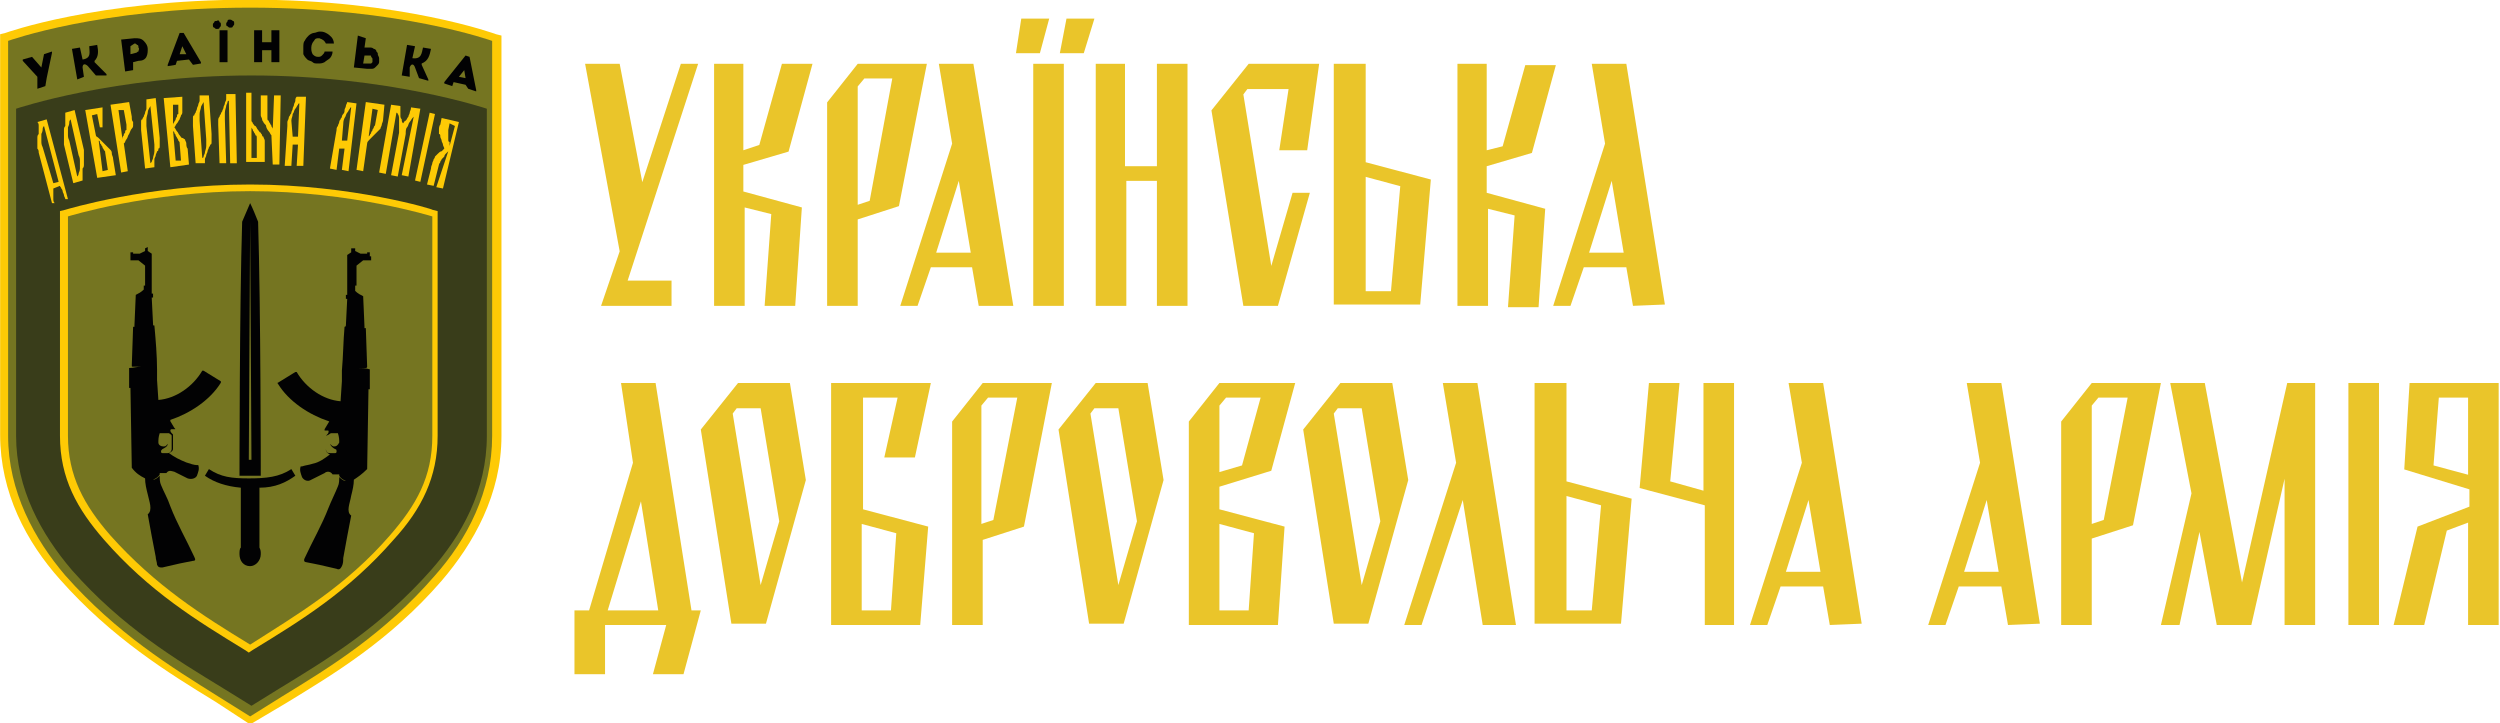 <?xml version="1.0" encoding="utf-8"?>
<!-- Generator: Adobe Illustrator 24.1.0, SVG Export Plug-In . SVG Version: 6.00 Build 0)  -->
<svg version="1.1" id="Layer_1" xmlns="http://www.w3.org/2000/svg" xmlns:xlink="http://www.w3.org/1999/xlink" x="0px" y="0px"
	 viewBox="0 0 188 54.4" style="enable-background:new 0 0 188 54.4;" xml:space="preserve">
<style type="text/css">
	.st0{fill-rule:evenodd;clip-rule:evenodd;fill:#FECA05;}
	.st1{fill-rule:evenodd;clip-rule:evenodd;fill:#757521;}
	.st2{fill-rule:evenodd;clip-rule:evenodd;fill:#393D1A;}
	.st3{fill:#FECA05;}
	.st4{fill-rule:evenodd;clip-rule:evenodd;fill:#020203;}
	.st5{fill:#020203;}
	.st6{fill:#EAC52A;}
</style>
<g>
	<g>
		<g id="layer1_2_" transform="translate(-63.19,-86.525)">
			<path id="path962_2_" class="st0" d="M82,86.5c-11.5,0-18.4,2.5-18.4,2.5l-0.4,0.1v0.4v29.7c0,4.4,2,8.1,4.5,10.9
				c3.9,4.4,8.1,7,11.7,9.2L82,141l2.7-1.6c3.6-2.2,7.8-4.7,11.7-9.2c2.4-2.8,4.5-6.5,4.5-10.9V89.2l-0.4-0.1
				C100.5,89.1,93.5,86.5,82,86.5L82,86.5z"/>
			<path id="path964_2_" class="st1" d="M63.8,89.6v29.7c0,4.2,2,7.8,4.3,10.5c3.9,4.4,8,6.9,11.5,9.1l2.4,1.5l2.4-1.5
				c3.6-2.2,7.7-4.7,11.5-9.1c2.4-2.7,4.3-6.3,4.3-10.5V89.6c0,0-6.9-2.5-18.2-2.5S63.8,89.6,63.8,89.6z"/>
			<path id="path966_2_" class="st2" d="M64.4,94.7v24.6c0,4,1.9,7.4,4.2,10.1c3.8,4.3,7.8,6.7,11.4,8.9l2.1,1.3l2.1-1.3
				c3.6-2.2,7.6-4.6,11.4-8.9c2.3-2.6,4.2-6,4.2-10.1V94.7c0,0-7.4-2.5-17.7-2.5S64.4,94.7,64.4,94.7L64.4,94.7z"/>
			<path id="path970_3_" class="st0" d="M82,100.4c-7.7,0-13.9,1.9-13.9,1.9l-0.4,0.1v16.9c0,3.2,1.3,5.5,3.3,7.8
				c3.4,3.9,7,6.1,10.6,8.3l0.3,0.2l0.3-0.2c3.6-2.2,7.2-4.4,10.6-8.3c2.1-2.3,3.3-4.7,3.3-7.8v-16.9l-0.4-0.1
				C95.9,102.3,89.7,100.4,82,100.4L82,100.4z"/>
			<path id="path972_2_" class="st1" d="M92.5,126.8c2-2.3,3.2-4.4,3.2-7.5v-16.5c0,0-6.1-1.9-13.7-1.9s-13.7,1.9-13.7,1.9v16.5
				c0,3,1.2,5.2,3.2,7.5c3.4,3.8,6.9,6,10.5,8.2C85.6,132.7,89.2,130.6,92.5,126.8z"/>
			<path id="path1115_2_" class="st3" d="M82.1,93.6v2c0,0.1,0.1,0.1,0.1,0.2c0.1,0.1,0.1,0.2,0.2,0.2c0.1,0.1,0.1,0.2,0.2,0.3
				c0.1,0.1,0.1,0.2,0.2,0.2c0,0.1,0.1,0.1,0.1,0.2s0.1,0.1,0.1,0.1c0,0.1,0.1,0.2,0.1,0.3s0,0.3,0,0.4v1.2h-1.4v-5.2h0.4V93.6z
				 M82.1,98.4h0.4v-1.3c0-0.1,0-0.1,0-0.2s0-0.2-0.1-0.2c0-0.1-0.1-0.2-0.1-0.2c0-0.1-0.1-0.1-0.1-0.2s-0.1-0.1-0.1-0.2V96
				C82.1,96,82.1,98.4,82.1,98.4z"/>
			<path id="path1118_2_" class="st3" d="M83.6,96.7c-0.1-0.1-0.1-0.2-0.2-0.3s-0.2-0.3-0.2-0.4S83,95.8,83,95.7
				c-0.1-0.1-0.1-0.2-0.1-0.2c0-0.1-0.1-0.2-0.1-0.3c0-0.1,0-0.3,0-0.4v-1.1h0.5v1.5c0,0.1,0,0.1,0,0.2s0,0.2,0.1,0.2
				c0,0.1,0.1,0.2,0.1,0.2c0,0.1,0.1,0.1,0.1,0.2s0.1,0.1,0.1,0.2v0.1l0.1-2.6h0.5l-0.1,5.2h-0.5L83.6,96.7z"/>
			<path id="path978_2_" class="st4" d="M74.1,105.2v0.2l-0.4,0.2h-0.5v-0.1H73v0.3l0,0v0.3h0.6l0.5,0.4v1.5H74v0.3
				c-0.2,0.2-0.4,0.3-0.6,0.4l-0.1,2.3v0.1h-0.1l-0.1,2.9c0,0.1,0,0.1,0.1,0.1c0.2,0,0.4,0,0.6,0c-0.3,0-0.6,0.1-0.9,0.1v1.5H73
				l0.1,6c0.3,0.4,0.6,0.6,1,0.8c0,0.4,0.1,0.8,0.2,1.2c0.1,0.5,0.4,1.2,0,1.5l0,0c0.2,1.1,0.4,2.2,0.6,3.2c0,0.2,0.1,0.4,0.1,0.6
				c0.1,0.2,0.2,0.2,0.4,0.2c0.4-0.1,0.9-0.2,1.3-0.3l1-0.2c0.2,0,0.2-0.1,0.1-0.3c-0.6-1.3-1.3-2.5-1.8-3.8
				c-0.2-0.6-0.5-1.1-0.7-1.6c-0.1-0.2-0.1-0.5-0.1-0.7c-0.1,0.1-0.3,0.3-0.5,0.3c0.2-0.1,0.4-0.2,0.5-0.4v-0.1h0.4c0,0,0,0,0.1,0
				c0.2-0.3,0.5-0.1,0.6-0.1l1,0.5c0.3,0.1,0.6,0,0.7-0.2c0.1-0.3,0.2-0.5,0.1-0.8c0,0,0,0-0.1,0c-0.2,0-0.5-0.1-0.8-0.2
				c-0.5-0.2-0.9-0.4-1.3-0.7c0.2-0.1,0.3-0.2,0.3-0.3v-1c0,0,0,0,0-0.1c-0.1-0.1-0.2-0.2-0.2-0.3c0,0,0-0.1,0.1-0.1s0.1,0,0.2,0
				s0.1,0,0-0.1l-0.3-0.5c0-0.1,0-0.1,0-0.1c1.5-0.5,3-1.5,3.8-2.8c0-0.1,0-0.1,0-0.1l-1.3-0.8c0,0,0,0-0.1,0
				c-0.7,1.2-2,2.1-3.3,2.2l-0.1-1.5c0,0,0,0,0-0.1s0-0.3,0-0.5l0,0c0-0.1,0-0.1,0-0.2l0,0c0-1-0.1-2.2-0.2-3.3
				c-0.1,0-0.1,0-0.1-0.1l-0.1-2h0.1v-0.3h-0.1v-3l-0.3-0.2v-0.3L74.1,105.2z M75.9,119.1L75.9,119.1c0.1,0.1,0.2,0.1,0.2,0.2v0.1
				v0.9c0,0.1-0.1,0.3-0.3,0.3h-0.4c0,0-0.1,0-0.1-0.1s0-0.1,0.1-0.2c0.2-0.1,0.4-0.2,0.4-0.4c-0.1,0.1-0.1,0.2-0.3,0.2
				c-0.2,0-0.4-0.1-0.4-0.3c0-0.2,0-0.4,0.1-0.7l0,0H75.9L75.9,119.1z"/>
			<path id="path984_2_" class="st4" d="M82,101.8c-0.2,0.5-0.4,0.9-0.6,1.4c-0.2,6.4-0.2,19.1-0.2,19.1s0.4,0,0.8,0s0.8,0,0.8,0
				s0-12.7-0.2-19.1C82.4,102.7,82.2,102.2,82,101.8z M82,103.2L82,103.2l0.1,17.9h-0.2L82,103.2L82,103.2z"/>
			<path id="path988_2_" class="st4" d="M78.9,121.8l-0.3,0.5c0.7,0.5,1.6,0.8,2.7,0.9v4.5c-0.1,0.1-0.1,0.3-0.1,0.5
				c0,0.5,0.3,0.9,0.8,0.9c0.4,0,0.8-0.4,0.8-0.9c0-0.2,0-0.3-0.1-0.5v-4.5c1.2,0,2-0.4,2.7-0.9l-0.3-0.5c-0.9,0.6-1.9,0.7-3.2,0.7
				S79.8,122.4,78.9,121.8L78.9,121.8z"/>
			<path id="path992_2_" class="st4" d="M89.9,105.2h-0.3v0.3l-0.3,0.2v3h-0.1v0.3h0.1l-0.1,2c0,0.1-0.1,0.1-0.1,0.1
				c-0.1,1.1-0.1,2.2-0.2,3.3l0,0c0,0.1,0,0.1,0,0.2l0,0c0,0.1,0,0.3,0,0.5c0,0,0,0,0,0.1l-0.1,1.5c-1.3-0.1-2.6-1-3.3-2.2
				c0,0,0,0-0.1,0l-1.3,0.8c0,0-0.1,0,0,0.1c0.8,1.3,2.3,2.3,3.8,2.8c0,0,0.1,0,0,0.1l-0.3,0.5v0.1c0.1,0,0.2,0,0.2,0
				c0.1,0,0.1,0,0.1,0.1s-0.1,0.2-0.2,0.3c0,0,0,0,0,0.1v1c0,0.1,0.1,0.2,0.3,0.3c-0.4,0.3-0.8,0.6-1.3,0.7
				c-0.3,0.1-0.5,0.1-0.8,0.2h-0.1c-0.1,0.3,0,0.5,0.1,0.8c0.1,0.2,0.4,0.4,0.7,0.2l1-0.5c0.1-0.1,0.4-0.2,0.6,0.1c0,0,0,0,0.1,0
				h0.4v0.1c0.1,0.2,0.3,0.3,0.5,0.4c-0.2,0-0.4-0.2-0.5-0.3c0,0.2,0,0.5-0.1,0.7c-0.2,0.5-0.5,1.1-0.7,1.6
				c-0.5,1.3-1.2,2.5-1.8,3.8c-0.1,0.2,0,0.3,0.1,0.3l1,0.2c0.4,0.1,0.9,0.2,1.3,0.3c0.2,0.1,0.3,0,0.4-0.2s0.1-0.4,0.1-0.6
				c0.2-1.1,0.4-2.2,0.6-3.2l0,0c-0.4-0.3-0.1-0.9,0-1.5c0.1-0.4,0.2-0.8,0.2-1.2c0.3-0.2,0.6-0.4,1-0.8l0.1-6H91v-1.5
				c-0.3-0.1-0.6-0.1-0.9-0.1c0.2,0,0.4,0,0.6,0c0.1,0,0.1-0.1,0.1-0.1l-0.1-2.9h-0.1c0,0,0,0,0-0.1l-0.1-2.3
				c-0.2-0.1-0.4-0.2-0.6-0.4V108H90v-1.5l0.5-0.4h0.6v-0.3H91v-0.3h-0.2v0.1h-0.5l-0.4-0.2V105.2z M88.1,119.1
				C88.1,119.1,88.2,119.1,88.1,119.1L88.1,119.1h0.5l0,0c0.1,0.3,0.1,0.5,0.1,0.7c-0.1,0.2-0.2,0.3-0.4,0.3c-0.1,0-0.2-0.1-0.3-0.2
				c0.1,0.2,0.2,0.3,0.4,0.4c0.1,0,0.1,0.1,0.1,0.2c0,0,0,0.1-0.1,0.1H88c-0.2,0-0.3-0.1-0.3-0.3v-0.9v-0.1
				C88,119.2,88,119.1,88.1,119.1L88.1,119.1z"/>
			<path id="path1121_2_" class="st3" d="M85.2,96.8h0.4l0.1-2.5c0,0-0.1,0-0.1,0.1c-0.1,0.1-0.1,0.2-0.2,0.3
				c-0.1,0.1-0.1,0.3-0.2,0.4c0,0.2-0.1,0.3-0.1,0.5L85.2,96.8z M84.8,96c0-0.1,0-0.2,0-0.3c0-0.1,0.1-0.2,0.1-0.3
				c0-0.1,0.1-0.2,0.1-0.2c0-0.1,0.1-0.1,0.1-0.2s0.1-0.2,0.1-0.3c0-0.1,0.1-0.2,0.1-0.3c0-0.1,0.1-0.2,0.1-0.3c0-0.1,0-0.2,0.1-0.3
				h0.7L86,99h-0.5l0.1-1.6h-0.4L85.1,99h-0.5L84.8,96z"/>
			<path id="path1112_2_" class="st3" d="M79.6,95.9c0-0.1,0-0.2,0-0.3c0-0.1,0-0.2,0.1-0.3c0-0.1,0.1-0.2,0.1-0.2
				c0-0.1,0.1-0.2,0.1-0.2c0-0.1,0.1-0.2,0.1-0.3c0-0.1,0.1-0.2,0.1-0.3c0-0.1,0.1-0.2,0.1-0.3c0-0.1,0-0.2,0-0.4h0.7l0.1,5.2h-0.5
				l-0.1-4.7c0,0-0.1,0-0.1,0.1s-0.1,0.2-0.1,0.3c0,0.1-0.1,0.3-0.1,0.5s0,0.3,0,0.5l0.1,3.3h-0.5L79.6,95.9z"/>
			<path id="path1109_2_" class="st3" d="M78.5,94.2C78.5,94.2,78.4,94.2,78.5,94.2c-0.1,0.2-0.2,0.3-0.2,0.4c0,0.1-0.1,0.3-0.1,0.5
				s0,0.3,0,0.5l0.2,2.8c0,0,0.1,0,0.1-0.1s0.1-0.2,0.1-0.3c0-0.1,0.1-0.3,0.1-0.5s0-0.3,0-0.5L78.5,94.2z M79.1,96.6
				c0,0.1,0,0.2,0,0.3s0,0.2,0,0.3c0,0.1,0,0.2-0.1,0.2c0,0.1-0.1,0.2-0.1,0.2c0,0.1-0.1,0.2-0.1,0.3c0,0.1-0.1,0.2-0.1,0.3
				c0,0.1-0.1,0.2-0.1,0.3c0,0.1,0,0.2,0,0.3h-0.7L77.7,96c0-0.1,0-0.2,0-0.3c0-0.1,0-0.2,0-0.3c0-0.1,0-0.2,0.1-0.2
				c0-0.1,0.1-0.2,0.1-0.2c0-0.1,0.1-0.2,0.1-0.3c0-0.1,0.1-0.2,0.1-0.3c0-0.1,0.1-0.2,0.1-0.3c0-0.1,0-0.2,0-0.4h0.7L79.1,96.6z"/>
			<path id="path1106_2_" class="st3" d="M76.3,96.1c0.1,0.1,0.1,0.2,0.2,0.3c0.1,0.1,0.1,0.2,0.2,0.3c0.1,0.1,0.1,0.2,0.2,0.2
				c0.1,0,0.1,0.1,0.2,0.1c0,0.1,0.1,0.2,0.1,0.3c0,0.1,0,0.3,0.1,0.4l0.1,1.2L76,99.1l-0.5-5.2l1.4-0.1v0.5c0,0.2,0,0.3,0,0.4
				s0,0.2,0,0.3c0,0,0,0.1-0.1,0.2c0,0.1-0.1,0.2-0.1,0.3c-0.1,0.1-0.1,0.2-0.2,0.3C76.4,95.9,76.4,96,76.3,96.1L76.3,96.1z
				 M76.2,95.9C76.1,95.9,76.2,95.9,76.2,95.9c0-0.1,0.1-0.2,0.1-0.2c0-0.1,0.1-0.1,0.1-0.2s0.1-0.2,0.1-0.2c0-0.1,0-0.2,0.1-0.2
				c0-0.1,0-0.2,0-0.2v-0.5h-0.4L76.2,95.9z M76.4,98.6h0.4l-0.1-1.3c0-0.1,0-0.1-0.1-0.2c0-0.1-0.1-0.2-0.1-0.2
				c0-0.1-0.1-0.1-0.1-0.2s-0.1-0.1-0.1-0.2s-0.1-0.1-0.1-0.1v-0.1L76.4,98.6z"/>
			<path id="path1100_2_" class="st3" d="M72.1,94.8l0.3,2.2c0,0,0,0,0-0.1c0,0,0-0.1,0.1-0.2c0-0.1,0-0.1,0.1-0.2
				c0-0.1,0-0.2,0.1-0.2c0-0.1,0-0.2,0-0.2c0-0.1,0-0.2,0-0.2l-0.2-1.1L72.1,94.8z M73.1,95.3c0,0.2,0,0.3,0.1,0.4
				c0,0.1,0,0.2,0,0.3c0,0,0,0.1-0.1,0.2s-0.1,0.2-0.2,0.4c-0.1,0.1-0.1,0.3-0.2,0.4s-0.1,0.3-0.2,0.3l0.3,2.1l-0.5,0.1l-0.8-5.1
				l1.4-0.2L73.1,95.3z"/>
			<path id="path1097_2_" class="st3" d="M70.5,99.9l-0.9-5.1l1.3-0.2c0,0.1,0,0.2,0,0.2c0,0.1,0,0.1,0,0.2c0,0,0,0.1,0,0.2
				s0,0.2,0,0.3c0,0.1,0,0.2,0,0.3c0,0.1,0,0.2,0,0.3h-0.2l-0.2-1l-0.4,0.1l0.3,1.5c0,0.1,0.1,0.1,0.2,0.2s0.1,0.1,0.2,0.2
				s0.1,0.1,0.2,0.2s0.1,0.1,0.2,0.2s0.1,0.1,0.2,0.2l0.1,0.1c0.1,0.1,0.1,0.2,0.1,0.3c0,0.1,0.1,0.2,0.1,0.4l0.2,1.2L70.5,99.9z
				 M70.9,99.4l0.4-0.1L71.1,98c0-0.1,0-0.1-0.1-0.2c0-0.1-0.1-0.1-0.1-0.2s-0.1-0.1-0.1-0.2c-0.1-0.1-0.1-0.1-0.1-0.2
				s-0.1-0.1-0.1-0.1V97L70.9,99.4z"/>
			<path id="path1094_2_" class="st3" d="M68.5,95.5c0,0-0.1,0.1-0.1,0.2s0,0.2-0.1,0.4c0,0.1,0,0.3,0,0.5s0,0.3,0.1,0.5l0.6,2.7
				c0,0,0.1-0.1,0.1-0.2s0.1-0.2,0.1-0.4c0-0.1,0-0.3,0-0.5s0-0.3-0.1-0.5L68.5,95.5z M69.5,97.8c0,0.1,0,0.2,0,0.3
				c0,0.1,0,0.2,0,0.3s0,0.2,0,0.3c0,0.1,0,0.2,0,0.2c0,0.1,0,0.2-0.1,0.3c0,0.1,0,0.2,0,0.3c0,0.1,0,0.2,0,0.3c0,0.1,0,0.2,0,0.3
				l-0.7,0.2L68,97.4c0-0.1,0-0.2,0-0.3c0-0.1,0-0.2,0-0.3c0-0.1,0-0.2,0-0.3c0-0.1,0-0.2,0-0.2c0-0.1,0-0.2,0.1-0.3
				c0-0.1,0-0.2,0-0.3c0-0.1,0-0.2,0-0.3c0-0.1,0-0.2,0-0.4l0.7-0.2L69.5,97.8z"/>
			<path id="path1091_2_" class="st3" d="M67.2,100.7c0,0,0,0.1,0,0.2s0,0.2,0,0.3c0,0.1,0,0.2,0,0.3c0,0.1,0,0.2,0.1,0.3h-0.2
				l-1-3.8c0-0.1,0-0.2-0.1-0.3c0-0.1,0-0.2,0-0.3c0-0.1,0-0.2,0-0.3s0-0.2,0-0.2c0-0.1,0-0.2,0.1-0.3c0-0.1,0-0.2,0-0.3
				c0-0.1,0-0.2,0-0.3c0-0.1,0-0.2-0.1-0.3l0.7-0.2l1.6,6h-0.2c0-0.1-0.1-0.2-0.1-0.3c0-0.1-0.1-0.2-0.1-0.3c0-0.1-0.1-0.2-0.1-0.2
				c0-0.1-0.1-0.1-0.1-0.2L67.2,100.7z M67.2,100.3l0.4-0.1L66.5,96c0,0-0.1,0.1-0.1,0.2s0,0.2-0.1,0.4c0,0.1,0,0.3,0,0.5
				s0,0.3,0.1,0.5L67.2,100.3z"/>
			<path id="path1103_2_" class="st3" d="M74.5,94.5L74.5,94.5c-0.1,0.2-0.2,0.3-0.2,0.5c0,0.1-0.1,0.3-0.1,0.5s0,0.3,0,0.5l0.3,2.8
				l0.1-0.1c0-0.1,0.1-0.2,0.1-0.3c0-0.1,0.1-0.3,0.1-0.5s0-0.3,0-0.5L74.5,94.5z M75.2,96.9c0,0.1,0,0.2,0,0.3c0,0.1,0,0.2,0,0.3
				c0,0.1,0,0.2-0.1,0.2c0,0.1,0,0.2-0.1,0.2c0,0.1-0.1,0.2-0.1,0.3c0,0.1-0.1,0.2-0.1,0.3c0,0.1,0,0.2,0,0.3c0,0.1,0,0.2,0,0.3
				l-0.7,0.1l-0.3-2.9c0-0.1,0-0.2,0-0.3c0-0.1,0-0.2,0-0.3c0-0.1,0-0.2,0.1-0.2c0-0.1,0.1-0.2,0.1-0.2c0-0.1,0.1-0.2,0.1-0.3
				c0-0.1,0.1-0.2,0.1-0.3c0-0.1,0-0.2,0-0.3c0-0.1,0-0.2,0-0.4l0.7-0.1L75.2,96.9z"/>
			<path id="path1124_2_" class="st3" d="M88.9,97.1h0.4l0.3-2.5c0,0-0.1,0-0.1,0.1c-0.1,0.1-0.1,0.2-0.2,0.3
				c-0.1,0.1-0.1,0.3-0.2,0.4C89,95.6,89,95.8,89,95.9L88.9,97.1z M88.5,96.3c0-0.1,0-0.2,0.1-0.3c0-0.1,0.1-0.2,0.1-0.3
				c0-0.1,0.1-0.2,0.1-0.2c0-0.1,0.1-0.1,0.1-0.2s0.1-0.2,0.1-0.2c0.1-0.1,0.1-0.2,0.1-0.3c0-0.1,0.1-0.2,0.1-0.3
				c0-0.1,0.1-0.2,0.1-0.3l0.7,0.1l-0.6,5.1l-0.5-0.1l0.2-1.6h-0.4l-0.2,1.6L88,99.2L88.5,96.3z"/>
			<path id="path1127_2_" class="st3" d="M91.2,94.7l-0.3,2.2c0,0,0,0,0-0.1l0.1-0.1c0-0.1,0.1-0.1,0.1-0.2s0.1-0.1,0.1-0.2
				s0.1-0.1,0.1-0.2s0.1-0.1,0.1-0.2l0.2-1.1L91.2,94.7z M92,95.5c0,0.2-0.1,0.3-0.1,0.4s-0.1,0.2-0.1,0.3c0,0-0.1,0.1-0.2,0.2
				s-0.2,0.2-0.3,0.3c-0.1,0.1-0.2,0.2-0.3,0.3c-0.1,0.1-0.2,0.2-0.2,0.3l-0.3,2.1L90,99.3l0.7-5.1l1.4,0.2L92,95.5z"/>
			<path id="path1130_2_" class="st3" d="M94.3,95.3C94.3,95.3,94.2,95.3,94.3,95.3c-0.2,0.2-0.2,0.3-0.3,0.4
				c-0.1,0.1-0.1,0.3-0.2,0.4s-0.1,0.3-0.1,0.5l-0.6,3.2l-0.5-0.1l0.6-3.2c0-0.2,0-0.3,0-0.5s0-0.3,0-0.5c0-0.1,0-0.3-0.1-0.4
				C93.1,95,93,95,93,95l-0.8,4.6l-0.5-0.1l0.9-5.1l0.7,0.1c0,0.1,0,0.3,0,0.4s0,0.2,0,0.3c0,0.1,0,0.2,0.1,0.3c0,0.1,0,0.2,0.1,0.3
				c0.1-0.1,0.1-0.2,0.2-0.2c0.1-0.1,0.1-0.2,0.2-0.3c0-0.1,0.1-0.2,0.1-0.3c0-0.1,0.1-0.2,0.1-0.4l0.7,0.1l-0.9,5.1l-0.5-0.1
				L94.3,95.3z"/>
			<path id="path1136_2_" class="st3" d="M94.4,100.1l1.1-5.1l0.4,0.1l-1.1,5.1L94.4,100.1z"/>
			<path id="path1133_2_" class="st3" d="M97.4,96L97,95.8l-0.1,0.5c0,0.1,0,0.1,0,0.2s0,0.2,0,0.2c0,0.1,0,0.2,0,0.3
				c0,0.1,0,0.2,0.1,0.2c0,0.1,0,0.1,0,0.2v0.1L97.4,96z M96.9,97.9L96.9,97.9c-0.1,0.1-0.1,0.1-0.2,0.2c0,0-0.1,0.1-0.1,0.2
				c-0.1,0.1-0.1,0.1-0.2,0.2c0,0.1-0.1,0.1-0.1,0.2s-0.1,0.1-0.1,0.2l-0.4,1.6l-0.5-0.1l0.3-1.2c0-0.2,0.1-0.3,0.1-0.4
				s0.1-0.2,0.1-0.3c0,0,0.1-0.1,0.1-0.2c0.1-0.1,0.1-0.1,0.2-0.2s0.2-0.2,0.3-0.2c0.1-0.1,0.2-0.2,0.2-0.2c0-0.1-0.1-0.2-0.1-0.3
				s-0.1-0.2-0.1-0.3c0-0.1-0.1-0.2-0.1-0.3c0-0.1,0-0.2-0.1-0.2c0-0.1,0-0.2,0-0.3c0-0.1,0-0.3,0.1-0.4l0.1-0.5l1.3,0.3l-1.2,5
				l-0.5-0.1L96.9,97.9z"/>
			<path id="path1269_2_" class="st5" d="M66,92.3l-1.1-1.2V91l0.7-0.2l0.7,0.8l0,0l0.2-1l0.6-0.2v0.1l-0.4,1.9L66.6,93L66,93.2
				L66,92.3z"/>
			<path id="path1273_2_" class="st5" d="M70.4,92.2l-0.6-0.7c-0.2-0.2-0.4-0.2-0.4,0.1l0.1,0.7L69,92.5l-0.4-2.3l0.6-0.1l0.2,0.9
				c0.7-0.1,0.5-0.6,0.5-1l0.6-0.1c0.1,0.5,0.1,0.9-0.2,1.2c0,0,0,0,0,0.1l0.9,0.9v0.1H70.4z"/>
			<path id="path1275_2_" class="st5" d="M73.2,91.8l-0.6,0.1l-0.3-2.4l1-0.1c0.3,0,0.5,0,0.7,0.2s0.3,0.4,0.3,0.6s0,0.4-0.1,0.6
				s-0.3,0.3-0.6,0.3l-0.4,0.1V91.8z M73,90.6l0.4-0.1c0.1,0,0.1-0.1,0.2-0.1c0-0.1,0.1-0.2,0-0.3c0-0.1,0-0.2-0.1-0.2
				c-0.1-0.1-0.1-0.1-0.2-0.1L73,90V90.6z"/>
			<path id="path1279_2_" class="st5" d="M77.4,91l-0.9,0.1l-0.1,0.3l-0.6,0.1v-0.1l0.9-2.4H77l1.3,2.2v0.1l-0.6,0.1L77.4,91z
				 M76.9,90l-0.2,0.6h0.5L76.9,90z"/>
			<path id="path1283_2_" class="st5" d="M79.5,88.1c-0.1,0-0.2,0-0.2,0.1c-0.1,0.1-0.1,0.1-0.1,0.2s0,0.2,0.1,0.2
				c0.1,0.1,0.1,0.1,0.2,0.1s0.2,0,0.2-0.1c0.1-0.1,0.1-0.1,0.1-0.2s0-0.2-0.1-0.2C79.7,88.1,79.6,88,79.5,88.1z M80.5,88
				c-0.1,0-0.2,0-0.2,0.1s-0.1,0.1-0.1,0.2s0,0.2,0.1,0.2c0.1,0.1,0.1,0.1,0.2,0.1s0.2,0,0.2-0.1c0.1-0.1,0.1-0.1,0.1-0.2
				s0-0.2-0.1-0.2C80.7,88.1,80.6,88,80.5,88z M79.7,88.8v0.5v1.4v0.5h0.6v-0.5v-1.4v-0.5H79.7z"/>
			<path id="path1285_2_" class="st5" d="M84.2,91.2h-0.6v-0.9h-0.7v0.9h-0.6v-2.4h0.6v0.9h0.7v-0.9h0.6V91.2z"/>
			<path id="path1289_2_" class="st5" d="M86,90.1c0-0.2,0-0.4,0.1-0.5c0.1-0.2,0.2-0.3,0.3-0.4c0.1-0.1,0.3-0.2,0.4-0.2
				s0.3-0.1,0.4-0.1c0.2,0,0.3,0,0.5,0.1s0.3,0.2,0.4,0.3c0.1,0.1,0.2,0.3,0.2,0.5h-0.6c-0.1-0.2-0.2-0.3-0.5-0.4
				c-0.2,0-0.3,0-0.4,0.2c-0.1,0.1-0.2,0.3-0.2,0.5s0,0.3,0.1,0.5c0.1,0.1,0.2,0.2,0.4,0.2c0.1,0,0.2,0,0.3-0.1
				c0.1-0.1,0.2-0.2,0.2-0.3h0.6c0,0.2-0.1,0.4-0.2,0.5s-0.3,0.2-0.4,0.3c-0.2,0.1-0.3,0.1-0.5,0.1s-0.3,0-0.4-0.1s-0.3-0.1-0.4-0.2
				s-0.2-0.2-0.3-0.4C86,90.5,86,90.3,86,90.1L86,90.1z"/>
			<path id="path1293_2_" class="st5" d="M90.7,89.4l-0.1,0.7H91c0.1,0,0.2,0,0.3,0.1c0.1,0,0.2,0.1,0.2,0.2
				c0.1,0.1,0.1,0.1,0.1,0.2s0.1,0.2,0.1,0.3c0,0.1,0,0.2,0,0.3c0,0.1-0.1,0.2-0.1,0.2c-0.1,0.1-0.1,0.1-0.2,0.2s-0.2,0.1-0.3,0.1
				s-0.2,0-0.3,0l-1-0.1l0.3-2.4L90.7,89.4z M91,90.7h-0.4l-0.1,0.6h0.1c0.1,0,0.1,0,0.2,0h0.1c0.1,0,0.1,0,0.2,0l0.1-0.1
				c0-0.1,0-0.1,0-0.2s0-0.1-0.1-0.2C91.1,90.7,91.1,90.7,91,90.7L91,90.7z"/>
			<path id="path1297_2_" class="st5" d="M94.7,92.4l-0.3-0.8c-0.1-0.3-0.3-0.3-0.4,0l0,0.7l-0.6-0.1l0.4-2.3l0.6,0.1l-0.2,0.9
				c0.7,0.1,0.7-0.4,0.8-0.8l0.6,0.1c-0.1,0.5-0.2,0.9-0.7,1.1c0,0,0,0,0,0.1l0.5,1.1v0.1L94.7,92.4z"/>
			<path id="path1299_2_" class="st5" d="M98.2,92.9l-0.9-0.2L97.2,93l-0.6-0.2v-0.1l1.6-2l0.3,0.1l0.5,2.5v0.1l-0.6-0.2L98.2,92.9z
				 M98.1,91.8l-0.4,0.5l0.5,0.1L98.1,91.8z"/>
		</g>
	</g>
	<g>
		<path class="st6" d="M46.6,4.8l1.7,8.9l2.9-8.9h1.3l-5.3,16.3h3.3V23h-5.3l1.4-4.1L44,4.8H46.6z"/>
		<path class="st6" d="M55.9,4.8v6.5l1.2-0.4l1.7-6.1h2.3l-1.8,6.6l-3.4,1v2l4.4,1.2L59.8,23h-2.3l0.5-6.9l-2-0.5V23h-2.3V4.8H55.9z
			"/>
		<path class="st6" d="M64.5,23h-2.3V7.7l2.3-2.9h5.2l-2.1,10.7l-3.1,1V23z M67.1,5.9H65l-0.5,0.6v8.9l0.9-0.3L67.1,5.9z"/>
		<path class="st6" d="M73.6,23l-0.5-2.9H70L69,23h-1.3l3.9-12.2l-1-6h2.6l3,18.2H73.6z M70.4,19H73l-0.9-5.4L70.4,19z"/>
		<path class="st6" d="M76.8,1.4h2.1L78.2,4h-1.8L76.8,1.4z M80,4.8V23h-2.3V4.8H80z M80.2,1.4h2.1L81.5,4h-1.8L80.2,1.4z"/>
		<path class="st6" d="M84.6,4.8v7.7H87V4.8h2.3V23H87v-9.4h-2.3V23h-2.3V4.8H84.6z"/>
		<path class="st6" d="M95.6,20l1.6-5.5h1.3L96.1,23h-2.6L91.1,8.3l2.8-3.5h5.3l-0.9,6.5h-2.1l0.7-4.6h-3.1l-0.3,0.4L95.6,20z"/>
		<path class="st6" d="M102.7,4.8v7.4l4.9,1.3l-0.8,9.4h-6.5V4.8H102.7z M102.7,13.3v8.6h1.9l0.7-7.9L102.7,13.3z"/>
		<path class="st6" d="M111.8,4.8v6.5L113,11l1.7-6.1h2.3l-1.8,6.6l-3.4,1v2l4.4,1.2l-0.5,7.4h-2.3l0.5-6.9l-2-0.5V23h-2.3V4.8
			H111.8z"/>
		<path class="st6" d="M122.8,23l-0.5-2.9h-3.2l-1,2.9h-1.3l3.9-12.2l-1-6h2.6l2.9,18.1L122.8,23L122.8,23z M119.5,19h2.6l-0.9-5.4
			L119.5,19z"/>
		<path class="st6" d="M46.7,28.8h2.6L52,45.9h0.7l-1.3,4.8h-2.3l1-3.7h-4.6v3.7h-2.3v-4.8h1.1l3.3-11.1L46.7,28.8z M45.7,45.9h3.8
			l-1.3-8.2L45.7,45.9z"/>
		<path class="st6" d="M55.5,28.8h3.9l1.2,7.3l-3,10.8H55l-2.3-14.6L55.5,28.8z M57.2,44l1.4-4.8l-1.4-8.5h-1.8l-0.3,0.4L57.2,44z"
			/>
		<path class="st6" d="M69.2,47h-6.7V28.8H70l-1.2,5.6h-2.3l1-4.5h-2.6v8.4l4.9,1.3L69.2,47z M64.8,39.4v6.5H67l0.4-5.8L64.8,39.4z"
			/>
		<path class="st6" d="M73.9,47h-2.3V31.7l2.3-2.9h5.2L77,39.6l-3.1,1V47z M76.5,29.9h-2.2l-0.5,0.6v8.9l0.9-0.3L76.5,29.9z"/>
		<path class="st6" d="M82.4,28.8h3.9l1.2,7.3l-3,10.8h-2.6l-2.3-14.6L82.4,28.8z M84.1,44l1.4-4.8l-1.4-8.5h-1.8L82,31.1L84.1,44z"
			/>
		<path class="st6" d="M96.1,47h-6.7V31.7l2.3-2.9h5.7l-1.8,6.6l-3.9,1.2v1.7l4.9,1.3L96.1,47z M94.8,29.9h-2.6l-0.5,0.6v5l1.7-0.5
			L94.8,29.9z M91.7,39.4v6.5h2.2l0.4-5.8L91.7,39.4z"/>
		<path class="st6" d="M100.8,28.8h3.9l1.2,7.3l-3,10.8h-2.6L98,32.3L100.8,28.8z M102.4,44l1.4-4.8l-1.4-8.5h-1.8l-0.3,0.4
			L102.4,44z"/>
		<path class="st6" d="M111.5,47l-1.5-9.4l-3.1,9.4h-1.3l3.9-12.2l-1-6h2.6L114,47H111.5z"/>
		<path class="st6" d="M117.8,28.8v7.4l4.9,1.3l-0.8,9.4h-6.5V28.8H117.8z M117.8,37.3v8.6h1.9l0.7-7.9L117.8,37.3z"/>
		<path class="st6" d="M128.2,47v-9l-4.9-1.3l0.7-7.9h2.3l-0.7,7.4l2.5,0.7v-8.1h2.3V47H128.2z"/>
		<path class="st6" d="M137.6,47l-0.5-2.9h-3.2l-1,2.9h-1.3l3.9-12.2l-1-6h2.6l2.9,18.1L137.6,47L137.6,47z M134.3,43h2.6l-0.9-5.4
			L134.3,43z"/>
		<path class="st6" d="M151,47l-0.5-2.9h-3.2l-1,2.9H145l3.9-12.2l-1-6h2.6l2.9,18.1L151,47L151,47z M147.7,43h2.6l-0.9-5.4
			L147.7,43z"/>
		<path class="st6" d="M157.4,47H155V31.7l2.3-2.9h5.2l-2.1,10.7l-3.1,1V47H157.4z M160,29.9h-2.2l-0.5,0.6v8.9l0.9-0.3L160,29.9z"
			/>
		<path class="st6" d="M163.9,47h-1.4l2.3-9.9l-1.6-8.3h2.6l2.8,15l3.4-15h2.1V47h-2.3V36l-2.5,11h-2.6l-1.3-7L163.9,47z"/>
		<path class="st6" d="M178.9,28.8V47h-2.3V28.8H178.9z"/>
		<path class="st6" d="M181.2,28.8h6.7V47h-2.3v-7.7l-1.6,0.6l-1.7,7.1H180l1.8-7.4l3.9-1.5v-1.3l-4.9-1.5L181.2,28.8z M185.6,35.7
			v-5.8h-2.2L183,35L185.6,35.7z"/>
	</g>
</g>
</svg>
